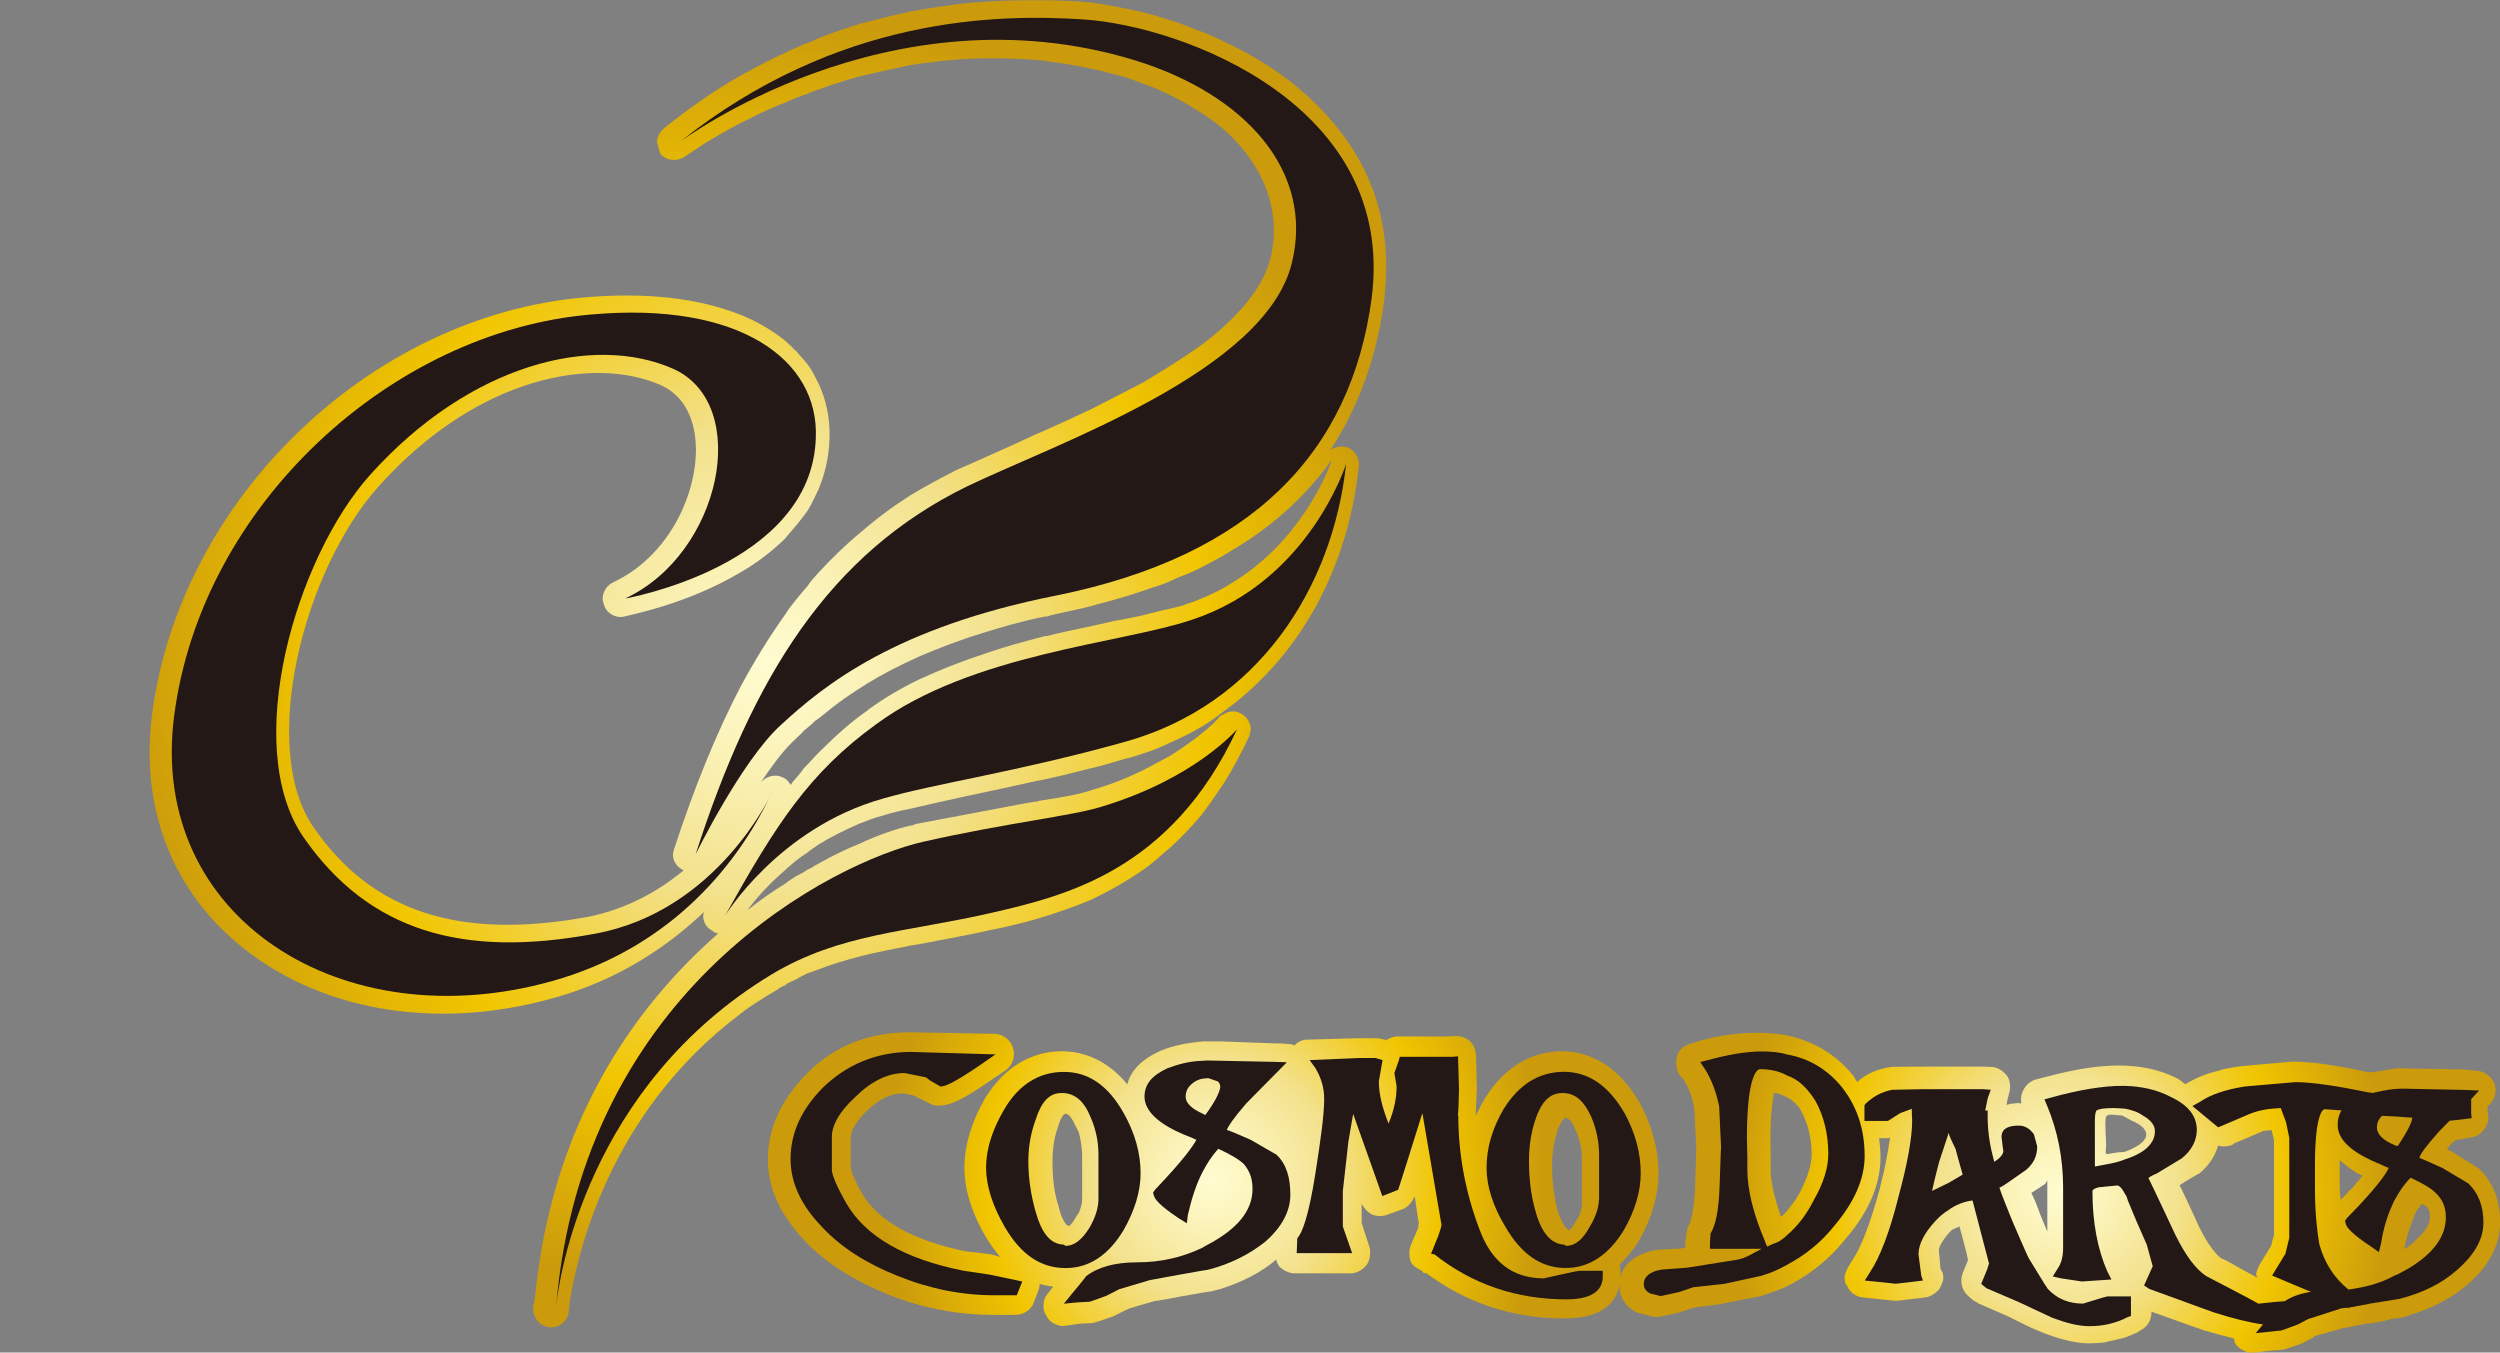 <?xml version="1.0" encoding="UTF-8"?>
<svg id="_レイヤー_2" data-name="レイヤー 2" xmlns="http://www.w3.org/2000/svg" xmlns:xlink="http://www.w3.org/1999/xlink" viewBox="0 0 288.18 155.91">
  <rect x="0" y="0" width="288.18" height="155.91" fill="#808080" stroke="none"/>
  <defs>
    <style>
      .cls-1 {
        fill: url(#_ゴールド_円形_-3);
      }

      .cls-2, .cls-3 {
        fill: #231815;
      }

      .cls-2, .cls-4 {
        fill-rule: evenodd;
      }

      .cls-5 {
        fill: url(#_ゴールド_円形_);
      }

      .cls-6 {
        fill: url(#_ゴールド_円形_-2);
      }

      .cls-4 {
        fill: #000003;
      }
    </style>
    <radialGradient id="_ゴールド_円形_" data-name="ゴールド (円形)" cx="88.52" cy="76.5" fx="88.52" fy="76.5" r="73.94" gradientUnits="userSpaceOnUse">
      <stop offset="0" stop-color="#fffcd1"/>
      <stop offset=".11" stop-color="#fcf5bf"/>
      <stop offset=".33" stop-color="#f4e493"/>
      <stop offset=".37" stop-color="#f3e18b"/>
      <stop offset=".69" stop-color="#f1c500"/>
      <stop offset="1" stop-color="#cb9b0c"/>
    </radialGradient>
    <radialGradient id="_ゴールド_円形_-2" data-name="ゴールド (円形)" cx="139.84" cy="135.96" fx="139.84" fy="135.96" r="38.22" xlink:href="#_ゴールド_円形_"/>
    <radialGradient id="_ゴールド_円形_-3" data-name="ゴールド (円形)" cx="237.41" cy="137.47" fx="237.41" fy="137.47" r="38.19" xlink:href="#_ゴールド_円形_"/>
  </defs>
  <g id="_レイヤー_1-2" data-name="レイヤー 1">
    <path class="cls-4" d="m.06,51.06c-.04.27-.06.48-.06.48.02-.21.06-.36.06-.48"/>
    <g>
      <path class="cls-5" d="m91.38,85.48c.12-.13.33-.23.42-.4.24-.23.57-.47.84-.83.43-.38.9-.7,1.28-1.13.45-.27.91-.68,1.31-.99,1.24-1.05,2.86-2.17,4.74-3.34,1.71-1.06,3.67-2.07,6.02-3.13,2.1-.89,4.53-1.86,7.29-2.69,2.14-.67,4.59-1.4,7.19-1.9h.21c.62-.22,1.26-.33,1.9-.47,1.41-.31,2.75-.58,4.05-.98,2.19-.55,4.19-1.17,6.14-1.86,1.07-.31,2.15-.74,3.05-1.21,1.1-.37,2.16-.87,3.07-1.36,1.1-.57,2.14-1.12,3.09-1.74,4.72-2.77,8.56-6.28,11.56-10.46-.37,1.19-3.58,9.43-11.56,14.22-.92.6-1.97,1.14-3.09,1.62-.57.21-1.21.54-1.83.71-.32.08-.76.31-1.24.4-.85.22-1.93.43-3.05.72-1.36.39-2.82.64-4.47.95l-1.67.38c-1.92.43-3.95.81-5.95,1.33h-.21c-2.31.6-4.74,1.24-7.19,2.12-2.5.8-4.93,1.79-7.29,2.86-2.13,1.02-4.07,2.18-5.9,3.5l-.12.12c-1.76,1.22-3.24,2.53-4.74,4-.4.39-.86.81-1.31,1.3-.35.38-.81.9-1.28,1.37-.34.5-.79,1.02-1.26,1.55l-.24.34c-.28-.45-.5-.72-.96-.88-.83-.43-1.85-.09-2.45.54,1.19-1.76,2.45-3.49,3.65-4.65M112.32.27c-2.49.24-4.92.62-7.34,1.05-1.99.42-3.96.93-5.89,1.43-1.64.52-3.26,1.06-4.76,1.66-.45.24-.79.38-1.26.55-.48.12-.9.39-1.29.55-.45.15-.92.38-1.26.58-1.76.76-3.5,1.74-5.19,2.64-3.04,1.74-5.9,3.73-8.75,6.03-.6.51-.84,1.09-.84,1.66l.36,1.28c.66.84,1.95.98,2.9.31.07-.02,2.38-1.76,6.33-3.81,1.53-.73,3.18-1.64,5.19-2.38.34-.17.8-.33,1.26-.55.38-.16.81-.31,1.29-.45.33-.21.81-.35,1.26-.49,1.45-.55,3.07-1.05,4.76-1.53,1.9-.43,3.85-.88,5.89-1.31,2.37-.33,4.82-.67,7.34-.74,2.37-.07,4.82-.02,7.33.17h.09c1.93.29,4.02.52,6.03,1,1.31.24,2.6.65,3.96.98.8.29,1.49.5,2.18.81,1.07.33,2.07.81,3.07,1.31,1.12.53,2.04,1.08,3.07,1.72,1.12.69,2.1,1.41,3.07,2.2,4.59,4.14,6.64,9.44,5.33,14.86-.76,2.83-2.69,5.39-5.33,7.8-1,.9-1.95,1.69-3.07,2.48-1.03.69-1.98,1.37-3.07,2.02-1.03.69-2,1.22-3.07,1.91-1.98,1.05-4.13,2.12-6.14,3.16-2,.94-4.12,1.92-6.03,2.76l-.09.02c-1.1.5-2.12.97-3.15,1.45l-4.18,1.87-2.18.96c-1.76.91-3.45,1.81-5.15,2.83-2.06,1.31-3.99,2.74-5.89,4.4-1.69,1.39-3.28,2.96-4.76,4.56-.45.5-.93,1.01-1.26,1.54-.48.52-.9,1.07-1.29,1.53-.45.55-.92,1.14-1.26,1.71-1.81,2.55-3.57,5.38-5.19,8.4-2.79,5.36-5.31,11.57-7.65,18.71-.35,1.01.15,1.95,1.11,2.42-2.89,2.38-6.54,4.46-11.04,5.36-14.76,2.69-24.86-.52-31.64-10.36-6.32-9.22-1.12-29.61,7.49-39.23,11.55-12.88,24.98-15.05,32.56-11.71,3.5,1.6,4.02,5.28,4.05,7.31.05,5.49-3.23,12.52-9.64,15.47-.87.48-1.36,1.55-.98,2.46.24,1.02,1.29,1.62,2.22,1.47.54-.17,7.33-1.41,13.52-5.12,1.84-1.03,3.6-2.39,5.19-3.93.36-.48.81-.94,1.26-1.5.38-.48.86-1.05,1.29-1.66.5-.83.86-1.62,1.26-2.46.74-1.76,1.21-3.66,1.28-5.88.08-2.31-.38-4.45-1.28-6.38-.41-.8-.76-1.54-1.26-2.19-.43-.54-.9-1.01-1.29-1.5-.21-.14-.38-.35-.52-.5-.28-.23-.52-.5-.74-.69-1.53-1.21-3.24-2.24-5.19-3.01-4.8-1.92-10.94-2.62-17.95-2-24.74,2.11-46.67,23.29-49.86,48.06-1.34,10.42,2.06,19.76,9.68,26.26,9.17,7.84,22.79,10.3,36.46,6.48,7.74-2.12,13.43-6.09,17.58-10.05-.13.14-.19.29-.19.57,0,.69.4,1.38,1.04,1.67.17.23.48.28.69.33-9.86,8.62-19.2,22.09-21.11,41.88l-.23,1.27c0,1.23.86,2.19,1.96,2.25,1.06.07,2.08-.73,2.15-1.87l.12-1.13c.83-5.08,4.34-21.6,19.65-33.12,1.29-1.03,2.74-1.89,4.19-2.75.36-.28.62-.42,1-.56.34-.33.81-.48,1.26-.68.38-.25.81-.45,1.29-.7.47-.12.81-.29,1.26-.44,1.5-.59,3.12-1.06,4.76-1.5,1.9-.5,3.88-.83,5.89-1.26l1.35-.22,5.99-1.16,1.92-.42c1.66-.3,3.49-.77,5.4-1.3l.09-.03c1.88-.57,4-1.28,6.03-2.14,2.01-.95,4.15-2.15,6.14-3.55,1.07-.74,2.02-1.67,3.07-2.54,1.07-.98,2.04-1.99,3.07-3.16,1.09-1.25,2.04-2.76,3.07-4.25,1.03-1.62,1.95-3.4,2.9-5.35l.17-.78c0-.7-.43-1.44-1-1.75-.65-.45-1.44-.45-2.08-.03-.17.08-.43.21-.57.34,0,.12-.81.98-2.5,2.29-.81.64-1.84,1.33-3.07,2.14-.96.5-1.93,1.04-3.07,1.64-1.77.88-3.74,1.69-6.07,2.36l-.08.03c-1.36.46-3.48.83-6.03,1.21l-.09.05-1.31.2-6.01,1.14-6.78,1.28c-.14.08-.29.17-.56.17-1.53.36-3.65,1.03-5.89,2.1-1.53.61-3.07,1.36-4.76,2.31-.43.21-.79.52-1.26.69-.45.35-.9.52-1.29.74-.45.32-.92.56-1.26.87-1.48.91-2.93,1.91-4.34,3.06.86-1.2,2.31-2.89,4.34-4.63.34-.35.8-.69,1.26-1.09.34-.25.79-.62,1.29-.91.33-.33.81-.58,1.26-.92,1.38-.87,3-1.68,4.76-2.44.82-.32,1.67-.67,2.64-.91,1.01-.33,2.1-.59,3.25-.81,1.94-.47,4.08-.93,6.44-1.45l.89-.19c2.25-.46,4.66-1,7.33-1.59h.09c1.86-.38,3.95-.89,6.03-1.43,1.26-.29,2.56-.67,3.9-1.08.81-.19,1.51-.4,2.24-.66,1.07-.32,2.04-.77,3.07-1.24,1.07-.48,2.04-.94,3.07-1.53,1.09-.59,2.04-1.28,3.07-2.07,8.62-6.24,14.29-16.27,15.55-28.31.07-.98-.62-1.97-1.57-2.17-.62-.1-1.24.06-1.72.38,3.22-4.93,5.36-10.67,6.22-17.34.12-1.31.22-2.58.22-3.83,0-6.08-1.95-11.55-5.86-16.27-3.57-4.38-8.23-7.52-12.83-9.64-1.05-.5-2-.98-3.07-1.31-1.1-.45-2.05-.84-3.07-1.14-1.08-.35-2.05-.64-3.07-.9-2.35-.54-4.41-.93-6.14-1.16-.48-.05-.85-.08-1.28-.12-1.63-.1-3.17-.14-4.74-.14h-1.22c-2.07,0-4.18.08-6.2.27"/>
      <path class="cls-6" d="m163.38,141.67v-.05.05m17.24-.03c-.24-.18-.69-.9-1.09-2.13-.39-1.62-.62-3.27-.62-5.23,0-1.36.23-2.69.62-3.95.44-1.26.9-1.48.9-1.48,0,0,.14,0,.19.05.26.09.6.36,1,1.36.54,1.15.73,2.29.73,3.38v5.14c0,.58-.19,1.26-.73,2.08-.45.76-.73.97-.73.97-.08,0-.17-.14-.26-.2m-57.67-.4c-.26-.31-.67-.97-.95-2.23-.5-1.49-.69-3.22-.69-5.1,0-1.47.2-2.82.65-4.05.37-1.29.79-1.46.79-1.46h.21c.27.14.59.45.98,1.36.15.19.23.51.4.74.24.95.39,1.83.39,2.74v5.07c0,.48-.15.91-.39,1.52-.17.21-.25.36-.33.5-.52.9-.78.99-.78.99-.03,0-.1-.02-.27-.09m-29.98-17.42c-2.95,2.94-4.47,6.3-4.47,9.8s1.49,6.51,4.3,9.49c2.43,2.54,5.71,4.57,9.57,6.14,3.91,1.55,8,2.34,12.07,2.34h2.57c.93,0,1.83-.54,2.14-1.44l.6-1.57c.05-.21.07-.39.07-.55.54.14,1.09.24,1.57.31l-.6.76c-.4.43-.53.95-.53,1.48,0,.38.07.76.36,1.13.29.67.95,1,1.69,1.17.26,0,.36,0,.53-.06l.85-.11.77-.11h-.03s1.31-.06,1.31-.06c.19,0,.55-.09.72-.16l1.76-.59c.25-.09,1.31-.67,1.69-.83.26-.16,3.07-.93,3.21-.98h.02-.02s.26-.02.62-.08c.84-.13,2.43-.45,2.43-.45l2.58-.45.94-.14c.28-.09.65-.17.94-.24,2.49-.81,4.66-1.86,6.47-3.41.05.36.19.57.41.87h0c.45.39,1.07.72,1.69.72h6.47c.74,0,1.42-.43,1.89-1.03.26-.43.36-.86.36-1.34,0-.3-.02-.51-.09-.69,0,0-.72-2.2-.89-2.75v-2.22c.21.44.64.95,1.19,1.25.58.23,1.24.23,1.8.01l1.88-.68c.59-.32.96-.84,1.25-1.43.18,1.24.42,2.95.48,3.09-.06.24-.12.49-.17.6.05-.09.14-.24.26-.31v-.03s0,0-.09-.02v-.09h0v.09c.08.02.09.02.09.02v.03s.01-.05.02-.08h0l-.02.08h0s.02.07.02.16c0,0-.02-.15-.02-.16h0c-.12.07-1.05,2.33-1.05,2.33-.1.28-.14.5-.14.88s.04.64.19,1c.21.41.66.71,1.15.93-.01-.04-.01-.05-.04-.07t-.02,0s.02,0,.02,0c.02.02.04.03.05.07.09.03.17.18.29.31,0,0,.24.05.36.05,4.45,3.33,9.76,5.16,15.57,5.19h.36c6.04,0,6.4-3.66,6.4-4.86v-.67c0-.18-.05-.39-.09-.69.74-.69,1.56-1.64,2.23-2.75,1.51-2.64,2.25-5.25,2.25-7.76,0-2.64-.7-5.41-2.15-8.07-2.78-4.9-6.44-5.99-9-5.99h0c-2.52,0-6.17,1.04-8.88,5.47-.4.66-.72,1.33-1.05,1.97l.14-3.11c0-.07-.09-3.81-.09-3.81-.04-.64-.25-1.27-.74-1.71-.5-.42-1.14-.6-1.77-.56l-.63.04h-5.95c-.43,0-.88.21-1.33.45-.04,0-.06-.08-.1-.08l-.72-.14c-.17-.02-.39-.02-.5-.02h-2.04s-5.73.16-5.73.16c-.48,0-.98.21-1.44.67-.19-.13-.52-.17-.74-.17l-.92-.07h-.63l-6.25-.23h-1.17s0,0,0,0h-.7c-1.86.14-3.55.48-5.01,1.08l-.04.03c-2.46,1.09-3.48,2.55-3.79,3.84-2.09-2.52-4.31-3.41-6.22-3.72-.49-.05-.95-.09-1.23-.09h-.14c-2.52,0-6.14,1.04-8.84,5.47-1.48,2.6-2.35,5.3-2.35,7.93s.9,5.35,2.48,8.04c.52.82,1.09,1.62,1.64,2.27l-.95-.27c-.12-.06-2.74-.35-3.06-.38-6.01-1.24-10.09-3.51-11.94-6.71-1.17-2.13-1.27-2.81-1.27-2.81v-3.73c0-.24.14-1.26,1.86-2.95,1.35-1.31,2.73-2,4.11-2,.33.01.96.16,1.52.31l.02.04c.29.23.12.07.43.23l1.1.55c.26.19.71.28,1.03.28,1.21,0,2.52-.44,6.05-2.91l1.72-1.16c.81-.57,1.17-1.63.86-2.54-.24-1.01-1.19-1.63-2.1-1.67l-9.76-.18c-4.78,0-8.74,1.57-11.91,4.77"/>
      <path class="cls-1" d="m277.2,143.71c.31-1.64.84-2.93,1.33-4.11.26-.24.44-.6.59-.82.21.09.55.26.55.26.26.32.44.55.44,1.19,0,.4-.08,1.36-1.58,2.65-.29.4-.81.8-1.42,1.11.05-.13.09-.29.09-.29m-43.05-6.19l1-.64.59-.4c.09-.08.15-.23.26-.41v5.91l-.86-2.08-.14-.4s-.4-1.12-.85-1.99m35.55-.64v-3.13c.46.36.84.71,1.29,1.02.19.11.4.26.55.36.04.04.13.08.13.1.1.05.23.12.36.14.06.05.15.12.29.12-.13.26-.29.45-.42.59-.03.03-.12.16-.12.16-.1.07-.1.1-.18.17-.15.2-.31.48-.61.72-.15.09-.28.21-.44.47l-.06.05c-.19.17-.36.39-.69.7,0-.53-.09-.79-.09-1.46m-7.86-6.62c.05.22.2.81.28,1.15v10.97c-.09.27-.23.82-.33,1.24-.23.38-1.33,2.17-1.33,2.17-.17.4-.4.74-.4,1.19,0,.08.18.17.18.33-.93-.5-2.1-1.12-3.57-1.97l-.64-.29c-.35-.23-1.36-1.18-2.6-3.73,0,0-1.24-2.77-2.19-4.69.81-.55,1.96-1.19,1.96-1.19.09-.08.32-.14.33-.17,1.31-1.11,1.86-2.24,2.15-3.2.35.06.64.13,1,.06.19,0,.33-.03.6-.13l.33-.25c-.05.08,3.33-1.4,3.33-1.4-.05,0-.01.02,0,.02.09,0,.55-.06.91-.09m-19.1,2.07c.08-.59-.19-3.04,0-3.56.08-.37.67-.3,1.22-.25.33.03.52.07.64.05.04,0,1.14.62,1.14.62.09.01,1.11.49,1.38.92,1.24,1.56-2.29,2.67-2.29,2.67-1.09.03-1.69.24-1.97.24-.17,0-.17-.14-.12-.69m-38.65,2.54v-1.39l-.03-2.18c0-2.99.27-4.53.41-5.36.75.14,1.41.45,2,.83.43.38.87.74,1.14,1.29.79,1.49,1.2,3.12,1.2,5.06,0,1.1-.47,2.62-1.3,4.22-.36.6-.62,1.12-1.05,1.6-.36.52-.72.97-1.19,1.32-.66-1.99-1.19-3.85-1.19-5.39m-8.35-14.84l-.9.29c-.74.16-1.33.71-1.52,1.38-.08.24-.1.57-.1.79,0,.47.09.93.29,1.28l.6.74c.59.98,1.05,2.16,1.2,3.44,0,.13.22,4.49.22,4.49,0,.28-.14,4.26-.14,4.26-.09,3.21-.59,4.19-.69,4.48-.19.28-.24.52-.28.89l-.17,1.13v.61c-.14.05-.69.12-.69.12.39-.05-2.71.14-2.71.14-3.78.75-4.19,3.08-4.19,3.98v.05h0v.08c0,1.31.73,2.5,2.05,3.12.23.04.42.11.57.13l1.09.3c.36.08.62.08,1,.02l2.05-.44c.23-.05,1.67-.55,1.87-.61.82-.09,3.19-.4,3.19-.4-.26,0,4.4-.89,4.4-.89.95-.29,1.82-.6,2.74-.98,2.69-1.26,5.12-3.15,7.08-5.6,2.71-3.14,4.06-6.28,4.06-9.48,0-.69-.09-1.5-.16-2.16h1.05c.12,0,.17-.08.21-.08-.21,1.48-.51,3.27-1.19,5.91-1.26,4.67-2.33,6.98-3.05,8.07l-.55.9c-.24.41-.45.85-.45,1.34,0,.27.08.66.31.91.31.72.95,1.24,1.88,1.31l3.48.37h.5l3.1-.37c.67-.08,1.29-.51,1.7-1.03.18-.4.41-.86.41-1.19s-.04-.64-.23-.91c0,0-.04-.1-.1-.21-.04-.49-.19-2.19-.19-2.19,0-.05.14-.78,1.33-2.09.36-.35.69-.35,1.05-.58.5,1.87.88,3.23.98,3.87v.06-.02c-.04.11-.62,1.52-.62,1.52-.31.84-.12,1.93.62,2.57l.58.51c.23.14.37.24.56.3v.05l3.7,1.61.08.06,2.4,1.18,1.49.62c1.98.74,3.67,1.16,5.17,1.16.64,0,1.24-.04,1.79-.11.59-.17,1.19-.26,1.74-.41.74-.14,1.32-.46,2-.73l.38-.26c.72-.33,1.26-1.12,1.26-2.02v-.12l5.96,2.12,1.78.5,1.76.46c.07.14.07.3.12.52.46.74,1.44,1.26,2.31,1.12l1.61-.21c-.18,0,1.32-.1,1.32-.1.14,0,.5-.07.69-.14l1.78-.6c.24-.12,1.39-.73,1.39-.73.03-.1.08-.15.26-.17l3.15-.89h.08c.1,0,.34-.07.34-.07l.5-.09,1.78-.35.4-.02,1.38-.24,1.05-.28,1.01-.12c.37-.08.76-.17,1.04-.3,2.63-.79,4.87-1.96,6.67-3.49,2.53-2.16,3.81-4.62,3.81-7.22,0-3.24-1.33-5.17-2.47-6.21q-.05-.05-.01-.05l-.09-.02-3.12-1.95c-.07,0-.32-.09-.44-.23.12-.15.45-.53.45-.53,0,0,.22-.29.59-.5.55-.09,1.8-.31,1.8-.31,1.04-.15,1.94-1.19,1.94-2.3,0-.11,0-.14-.02-.2l-.08-.57v-.49c.09-.09.24-.23.24-.23.49-.45.68-1.05.68-1.64,0-.26-.04-.59-.14-.83-.39-.81-1.17-1.39-2.05-1.41l-1.56-.16-6.22-.1-1.19-.05s-.45.05-.86.12l-1.05.19-1.38.19s-.04-.04-.04-.04l-.36-.03c-.64-.12-1.23-.28-1.78-.37-.3-.08-.65-.13-.92-.17-2.4-.45-4.35-.64-5.89-.64-.19,0-6.05.55-6.05.55-.86.12-1.75.26-2.45.51-1.55.36-2.74.89-3.8,1.55-.27-.16-.59-.5-.96-.68-2.05-1.03-4.19-1.46-6.62-1.48h-.09c-.5,0-1.05.02-1.64.07-1.98.12-4.38.6-7.24,1.36l-.72.19c-.14.05-.37.1-.5.24-.39.17-.74.6-.93,1-.27.5-.28,1.02-.22,1.54-.09-.04-.19-.07-.29-.07-.36,0-.65.07-.96.09-.18.05-.32.08-.45.12.05-.22.09-.58.09-.58,0,.05.22-.83.22-.83.2-.62.08-1.43-.23-1.91-.46-.59-1.06-1-1.73-1.05l-.98-.04h-6.99s-3.56.02-3.56.02c-1.6.2-3.04.8-4.02,1.75-.24-.26-.29-.43-.37-.59-2.02-2.6-4.84-4.25-8.13-4.86-1.05-.14-1.95-.22-3.02-.22-2.19,0-4.43.29-6.85.98"/>
      <path class="cls-2" d="m88.92,91.47c-4.31,9.11-12.38,18.02-25.27,21.62-24.14,6.78-46.58-7.27-43.58-30.53,3.13-24.41,25.13-44.34,47.99-46.3,17.31-1.57,26.36,5.29,25.98,14.22-.47,14.79-22,18.52-22,18.52,11.11-5.14,14.66-22.38,5.58-26.48-9.15-4.05-23.38-.66-34.96,12.22-8.62,9.64-14.84,31.27-7.71,41.72,7.58,10.96,18.5,14.01,33.64,11.17,14.1-2.57,20.34-16.16,20.34-16.16"/>
      <path class="cls-2" d="m78.3,16.41C96.66,1.74,115.23,1.62,124.91,2.24c11.41.76,36.05,9.84,33.21,32.08-2.36,17.88-13.86,29.76-36.29,34.31-18.63,3.69-26.81,10.32-31.84,14.96-4.55,4.16-9.81,14.9-9.81,14.9,6.6-20.48,15.38-34.67,31.33-42.44,10.41-5,34.39-13.26,37.41-25.76,2.57-10.49-5.28-19.39-18.1-23.34-28.45-8.71-52.53,9.46-52.53,9.46"/>
      <path class="cls-2" d="m83.56,105.59c5.88-10.54,9.7-16.5,17.43-22.1,11.05-8.16,28.36-9.32,36.41-12.05,13.55-4.46,17.77-17.98,17.77-17.98-1.53,14.33-10.19,27.81-25.52,32.06-12.56,3.5-21.75,4.76-27.96,6.56-12,3.41-18.13,13.51-18.13,13.51"/>
      <path class="cls-2" d="m126.98,92.99c-3.5,1.09-10.86,1.85-20.46,4.02-10.45,2.33-39.34,16.94-42.41,53.56.31-3.13,3.48-25.33,24.84-38.25,7.88-4.73,15.53-4.84,25.36-7.1,8.45-1.95,20.71-4.85,28.29-21.16,0,0-4.77,5.66-15.62,8.93"/>
      <path class="cls-3" d="m147.12,133.09l-2.93-1.69s-2.24-1.01-2.78-1.15c.19-.45.7-1.27,2.26-3.07l4.67-4.73-1.54-.05-7.39-.15c-.23,0-.59,0-.82.03-1.53.04-2.82.42-4.02.86-1.78.83-2.64,1.83-2.64,3.28,0,1.64,1.64,3.24,5.03,4.56,0,0,.49.18.95.41-.36.65-1.32,2.14-4.76,5.74l-.24.35.09.3c.12.47.62,1.14,2.86,2.64l.95.59.12-.98c.42-1.83.95-3.5,1.65-4.85.53-1.05,1.14-1.96,1.85-2.76,1.28.59,2.4,1.21,2.97,1.79.69.82.98,1.7.98,2.85,0,2.15-1.31,4.1-4.07,5.79-.57.38-1.14.62-1.73.99h0c-2.35,1.12-4.82,1.67-7.47,1.67s-4.59.57-5.94,1.62c-.05.16-1.62,2.02-1.62,2.02l-.92,1.13,1.54-.15,1.46-.08h0s1.88-.67,1.88-.67l1.5-.77,3.5-1.04s3.25-.6,3.25-.6l2.82-.5h0l.65-.1c2.55-.64,4.79-1.78,6.6-3.22,1.96-1.71,2.91-3.57,2.91-5.44,0-1.99-.47-3.56-1.62-4.63m-8.19-4.56c-.1-.02-.16-.07-.28-.14-1.24-.55-1.98-1.21-1.98-1.97,0-.51.19-1.01.64-1.4.31-.32.79-.59,1.34-.67.19-.02.45-.06.64-.06l1.08.37c.27.22.29.52.29.6,0,.31-.24,1.27-1.72,3.28"/>
      <path class="cls-3" d="m129.48,141.86c1.31-2.27,2-4.53,2-6.6,0-2.3-.64-4.63-1.95-6.95-1.75-3.11-4-4.75-6.88-4.75h-.02c-2.87,0-5.2,1.47-6.87,4.32-1.31,2.24-2.09,4.45-2.09,6.74,0,2.12.78,4.46,2.18,6.86,1.79,3.05,4,4.62,6.78,4.69h.21c2.74.01,4.94-1.52,6.64-4.31m-2.86-3.61c0,.9-.31,2.01-1,3.22-.86,1.39-1.74,2.14-2.79,2.14-.07,0-.14-.12-.21-.14-1.56-.05-2.56-1.33-3.27-3.89-.5-1.78-.81-3.71-.81-5.76,0-1.71.31-3.3.84-4.75.68-2.14,1.62-3.07,2.95-3.07h.3c1.3.09,2.35.93,3.08,2.77.64,1.44.91,2.9.91,4.32v5.16Z"/>
      <path class="cls-3" d="m284.5,136.4l-2.91-1.74s-2.29-1.05-2.7-1.19c.09-.42.64-1.21,2.25-3.03l1.23-1.25c.83-.07,1.94-.22,1.94-.22l.6-.07-.05-.6v-1.61l.91-.98-1.46-.07-7.39-.15c-.33,0-.61.03-.95.05-.85.07-1.72.29-2.5.45-.15-.04-.24-.06-.46-.06-3.57-.75-6.49-1.19-8.43-1.19l-5.8.5c-2.41.38-4.08,1-5.24,1.81l-.82.44,2.97,2.46.39-.16,3.3-1.41c1.17-.46,2.34-.6,3.53-.65.08.27.6,1.6.6,1.6l.38,1.83v11.52l-.44,1.83-1.54,2.53,4.48,1.88c-1.19.16-2.2.54-3.03,1.07l-1.04.08s-1.96.21-2,.21c0-.07-5.96-3.16-5.96-3.16-1.28-.81-2.45-2.46-3.59-4.75,0,0-2.47-5.28-3.12-6.59.41-.3.95-.5.95-.5l2.89-1.75c1.14-.91,1.74-2.07,1.74-3.27,0-1.61-.96-2.85-3.01-3.82-1.56-.83-3.35-1.21-5.26-1.27h-.38c-2.05,0-4.88.43-8.15,1.35l-.76.21.29.69c1.22,2.91,1.86,6.09,1.86,9.45v6.98c0,.96-.17,1.74-.69,2.48l-.5.81.9.21,2.46.37,3.4-.23-.49-.96c-1.09-2.49-1.7-5.59-1.7-9.21,0-.07,0-.26.73-.46l2.15-.21s.38,0,.87.98c.12.15.22.31.31.7l1.05,2.52c.03.07,1.15,2.62,1.15,2.62l.69,2.49-1,2.22.59.39,7.41,2.7c2.23.71,4.11,1.18,5.71,1.4l-.83,1,1.63-.16,1.35-.15s1.88-.69,1.88-.69l1.14-.6s.05-.02.05-.02l.12-.05.28-.08,3.43-1.11s.29-.02.65-.07l.15.05.02-.05c.93-.16,2.47-.47,2.47-.47l2.78-.45.64-.1c2.69-.71,4.83-1.75,6.62-3.34,1.98-1.72,3.03-3.52,3.03-5.46s-.6-3.4-1.75-4.52m-39.57-2.76c-.52.22-1.05.36-1.73.5l-1.64.31h-.1v-5.26c0-1.05.2-1.19.2-1.19.11-.06.42-.27,2-.27.35,0,.83.05,1.28.07.72.14,1.46.36,2.05.79.96.54,1.39,1.14,1.39,1.81,0,1.41-1.18,2.52-3.44,3.24m29.63-5.01l1.4.06,2.08.15c0,.34-.34,1.27-1.68,3.27-.13-.03-.31-.06-.41-.13-1.27-.54-1.99-1.21-1.99-2.04,0-.44.15-.88.59-1.32m3.14,17.55c-.55.29-1.13.67-1.74.89-1.61.9-3.39,1.33-5.27,1.59-1.67-1.36-2.77-3.09-3.36-5.24-.22-1.29-.5-3.43-.5-6.43v-2.72c0-6.34,1.09-6.4,1.09-6.4l1.98.14c-.33.52-.45,1.05-.45,1.66,0,1.72,1.54,3.19,5.02,4.59,0,0,.41.22.86.38-.26.63-1.32,2.22-4.78,5.75l-.25.33.1.44c.15.35.59,1.04,2.99,2.61l.81.58.26-1.04c.28-1.87.83-3.5,1.51-4.88.55-1.04,1.15-1.93,1.89-2.66,1.27.59,2.38,1.2,2.93,1.8.74.72,1.13,1.58,1.13,2.75,0,2.18-1.37,4.12-4.21,5.85"/>
      <path class="cls-3" d="m111.07,146.48c-6.79-1.34-11.31-3.96-13.51-7.77-1.32-2.31-1.67-3.42-1.67-3.9v-3.79c0-1.35.94-2.95,2.65-4.52,1.86-1.85,3.78-2.81,5.74-2.81l2.45.5.53.39s1.14.66,1.14.66c.56,0,1.48-.36,4.64-2.51l1.71-1.19-9.74-.28c-4,0-7.46,1.47-10.19,4.15-2.46,2.51-3.69,5.21-3.69,8.2,0,2.77,1.24,5.36,3.64,7.84,2.16,2.33,5.13,4.21,8.69,5.62,3.69,1.5,7.43,2.24,11.17,2.24h2.57l.64-1.59-3.75-.79-3.03-.45Z"/>
      <path class="cls-3" d="m182.04,146.48c-.23,0-4.08.88-4.08.88-3.64,0-6.09-1.95-7.45-5.74-1.64-4.33-2.41-8.74-2.41-13.05,0,0-.02.05-.05.06.06-.54.1-1.37.13-3.09l-.11-3.78-.62.06h-6.1l-.1.4-.52,1.48.17.97s.09.58.09.58c0,1.35-.31,2.78-.93,4.27-.64-1.64-1.12-3.27-1.12-4.87l.43-2.45-.81-.24h-1.98l-5.62.24.66.91c.65,1.09,1.02,2.23,1.02,3.56,0,1.74-.37,4.51-.98,8.38-.85,5.59-1.67,7.1-1.99,7.52l-.13.17-.07,1.71h6.39l-1.07-3.07v-4.09l.64-5.7s.54-3.14.55-3.19c1.12,3.12,3.36,9.47,3.36,9.47l1.83-.72s1.83-5.71,2.79-8.84c.64,3.75,2.2,12.87,2.2,12.87,0,.28-.39,1.34-.39,1.34-.02,0-.81,2.01-.81,2.01l.39.06c4.34,3.45,9.49,5.19,15.21,5.19,3.47,0,4.19-1.43,4.19-2.62v-.67h-2.73Z"/>
      <path class="cls-3" d="m187.25,128.3c-1.79-3.11-4.12-4.75-6.96-4.75h0c-2.88,0-5.22,1.47-6.98,4.32-1.3,2.24-1.95,4.45-1.95,6.74,0,2.12.73,4.43,2.2,6.86,1.79,3.05,3.98,4.62,6.74,4.69h.21c2.66.01,4.93-1.52,6.64-4.31,1.33-2.27,1.98-4.53,1.98-6.6,0-2.3-.6-4.63-1.87-6.95m-2.95,9.95c0,.9-.35,2.01-1.09,3.22-.76,1.39-1.62,2.14-2.69,2.14-.07,0-.14-.12-.21-.14-1.5-.05-2.64-1.33-3.33-3.89-.51-1.78-.74-3.71-.74-5.76,0-1.71.24-3.3.74-4.75.69-2.14,1.74-3.07,3.05-3.07h.28c1.33.09,2.29.93,3.12,2.77.6,1.44.89,2.9.89,4.32v5.16Z"/>
      <path class="cls-3" d="m212.38,125.4c-1.59-2-3.71-3.38-6.4-3.85-.82-.26-1.88-.35-2.84-.35-1.94,0-4.11.41-6.26,1l-.9.22.5.74c.81,1.24,1.36,2.75,1.69,4.37l.22,4.75-.03.46-.14,4.02c-.09,2.69-.45,4.5-1.04,5.42l-.07,1.12v.65h5.97c-.98.46-1.72,1.06-2.84,1.26,0,0-5.78.92-5.78.92l-2.91.22c-1.37.21-2.07.81-2.07,1.71,0,.22.1.74.77,1.05l1.16.29,2.1-.45,1.69-.57s3.57-.39,3.57-.39l4.23-.92c1.03-.29,2.07-.74,2.98-1.27,2.1-1.12,3.93-2.57,5.45-4.48,2.33-2.76,3.51-5.42,3.51-8.08,0-2.96-.81-5.57-2.55-7.83m-3.31,12.93c-.86,1.71-1.91,3.04-3.09,4.04-.22.24-.5.43-.82.66-.47.29-1.07.39-1.43.67-.23-.31-.3-.67-.3-.67-1.34-3.13-2.02-5.92-2.02-8.23v-1.34c0-.09-.05-2.32-.05-2.32,0-7.63,1.34-7.91,1.49-7.91,1.22,0,2.32.26,3.13.73,1.38.47,2.33,1.48,3.24,2.86,1.02,1.79,1.52,3.95,1.52,6.19,0,1.57-.55,3.37-1.67,5.31"/>
      <path class="cls-3" d="m242.87,149.45c-.17.02-2.75.82-2.75.82-1.59,0-2.97-.51-4.07-1.7-.05-.01-2.19-3.53-2.19-3.53-.05,0-1.88-4.26-1.88-4.26-1.26-3.1-1.5-3.79-1.5-3.91,0,.12.87-.48.87-.48l2.21-1.54c.9-.77,1.27-1.63,1.27-2.7l-.37-1.38c-.45-.66-1.05-1.02-1.74-1.02-1.79,0-2,.78-2,1.31l.12.99.09.68c0,.14-.18.67-1.05,1.19-.4-1.48-.76-3.14-.76-5.23v-.69s-.14,0-.28.02c.05-.36.31-1.49.31-1.49l.33-.91-.92-.07h-6.85l-3.57.07c-1.19.21-2.19.76-3.07,1.59l-.15.19v1.81h2.71l1.41-.9s1.22-.43,1.33-.5c0,.58.05,1.27.05,1.33,0,2.04-.55,5.01-1.56,8.75-1.02,4.1-2.16,7.05-3.29,8.74l-.61.98,3.58.37,3.12-.37-.19-.55-.32-2.47c0-1.15.67-2.47,1.97-3.87.45-.48.9-.88,1.42-1.19.87-.65,1.87-1.03,2.84-1.15.29,1.07,1.9,7.28,1.9,7.28,0-.03-.22.67-.22.67,0,.04-.68,1.66-.68,1.66l.59.5,3.69,1.58,3.93,1.84c1.62.6,2.98.96,4.26.96,1.64,0,3.1-.36,4.38-1.03l.41-.15v-2.25h-2.78Zm-18.33-13.06l-1.83.89c.28-1.31.82-3.36.82-3.36l1.01-3.05.04-.3c.37.95.83,1.84.83,1.84,0,0,.59,2.18.83,2.99l-1.7,1Z"/>
    </g>
  </g>
</svg>